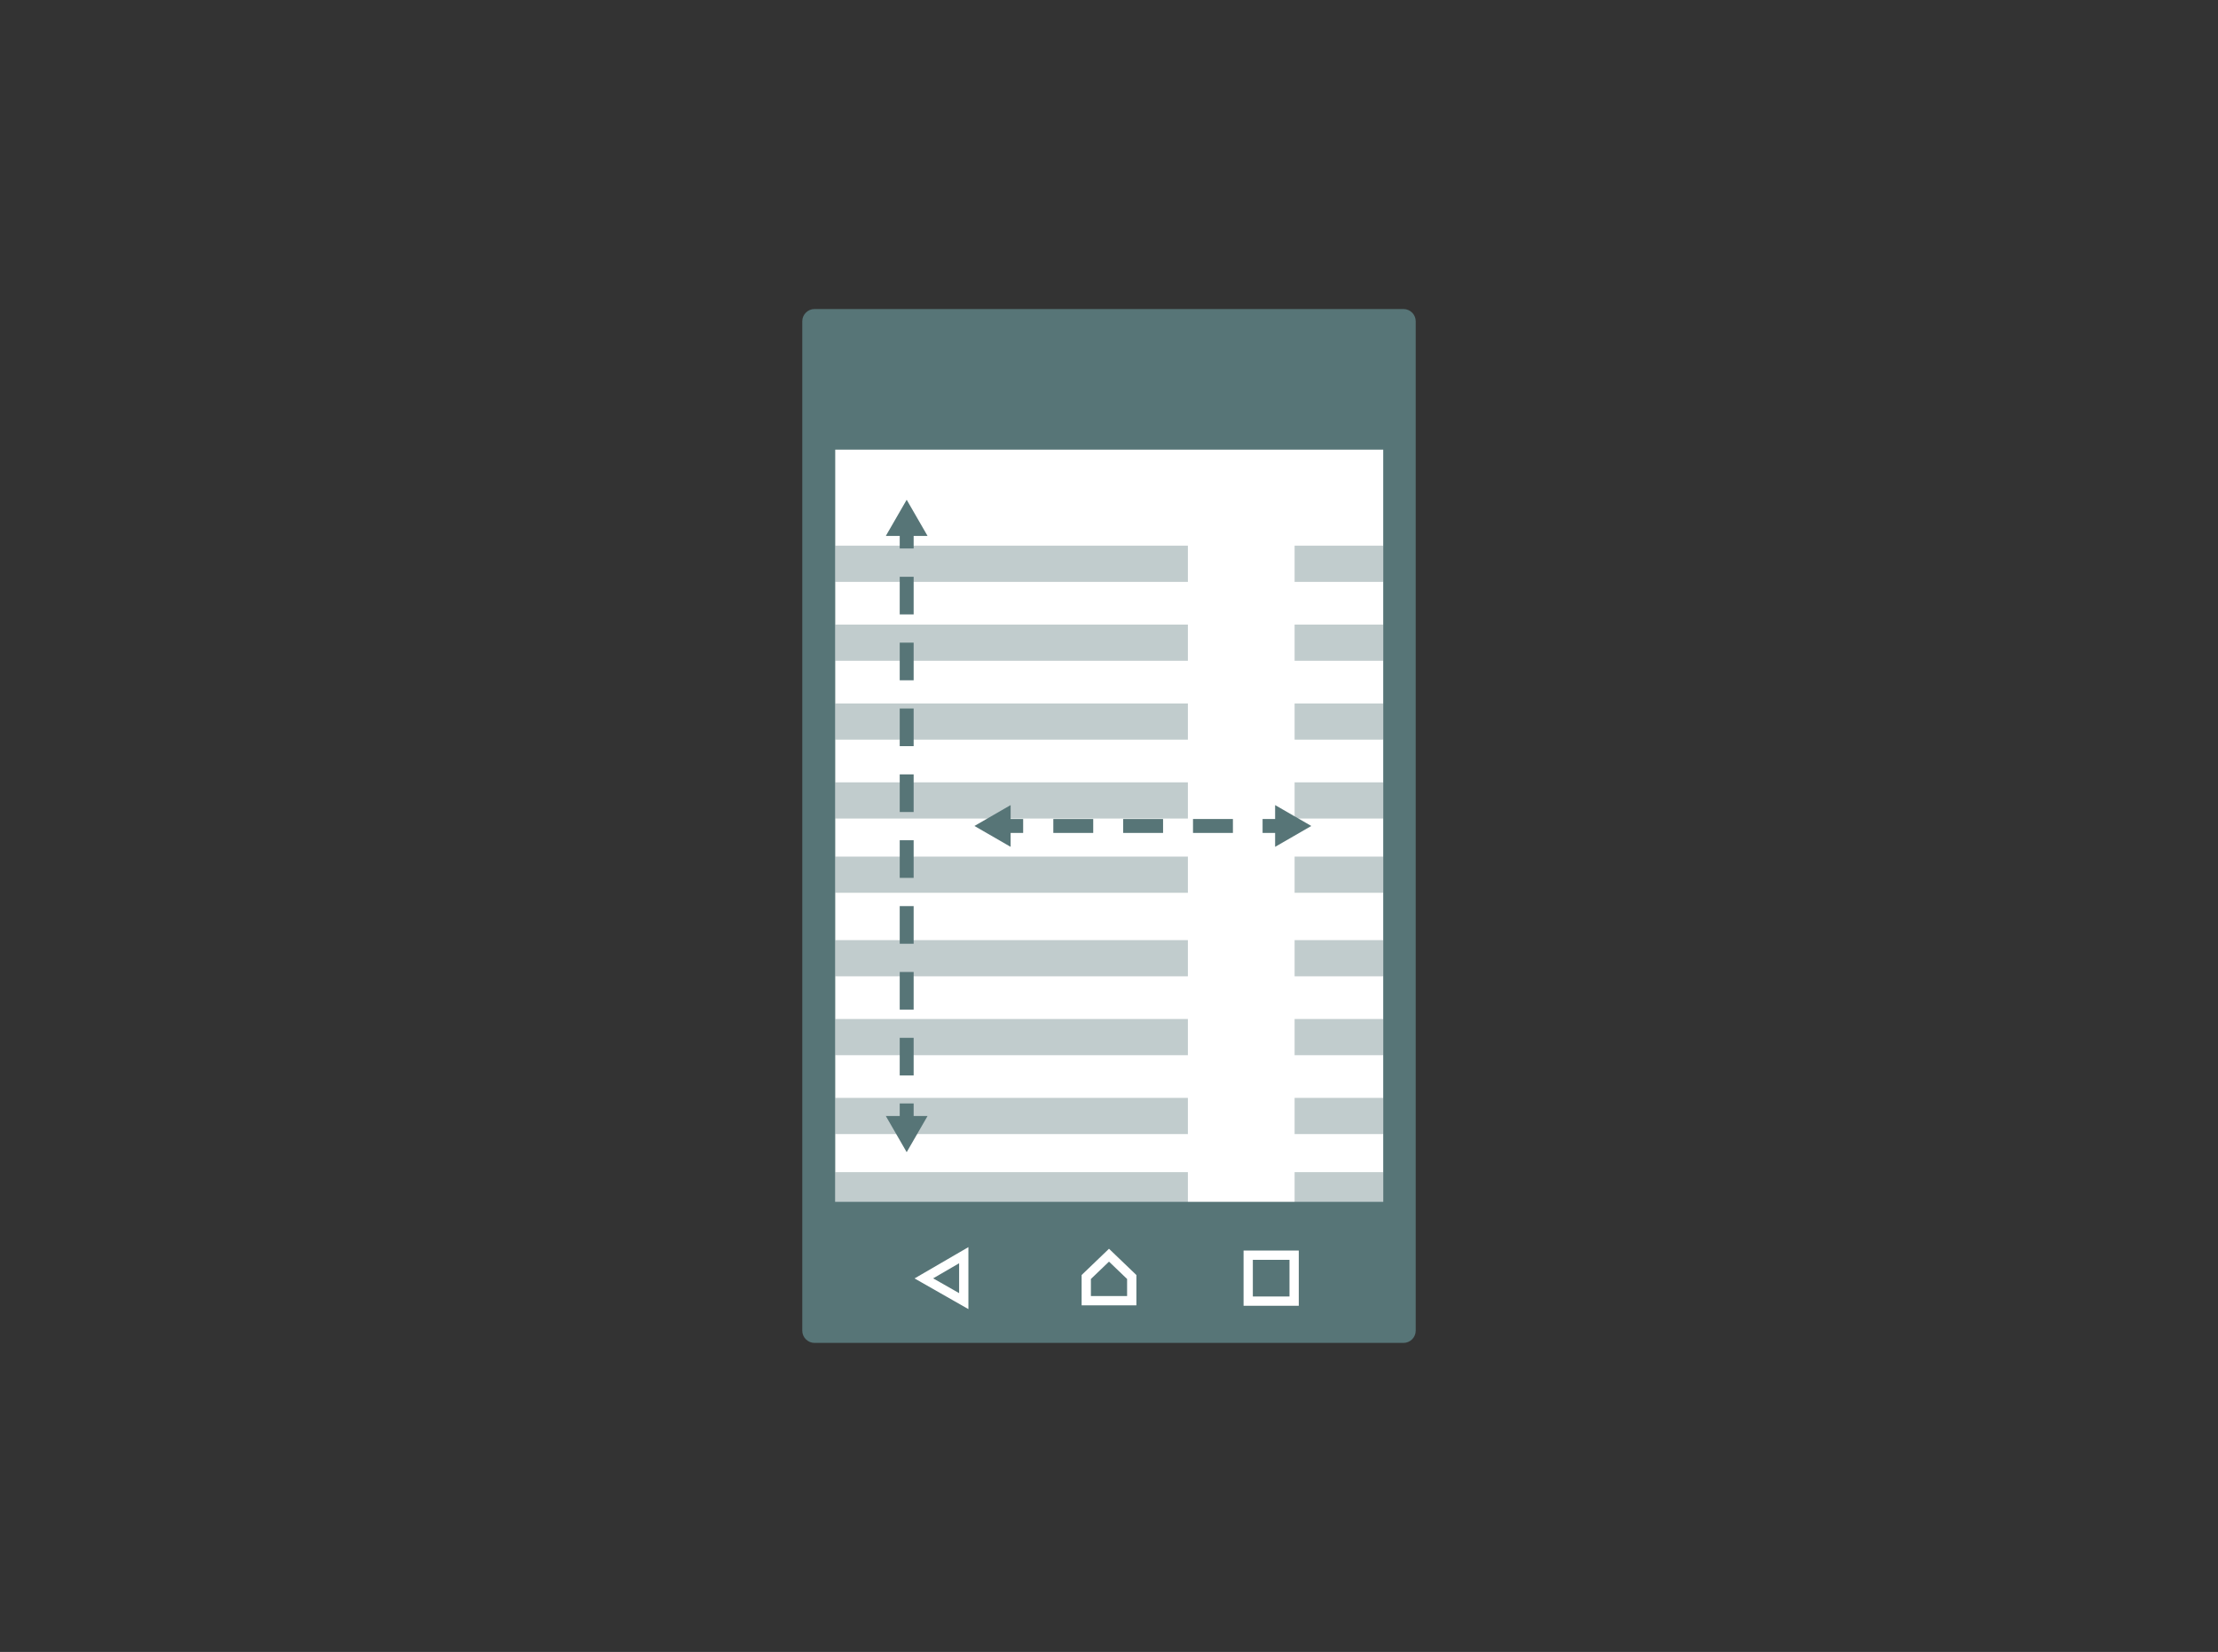 <?xml version="1.0" encoding="utf-8"?>
<!-- Generator: Adobe Illustrator 19.2.1, SVG Export Plug-In . SVG Version: 6.00 Build 0)  -->
<svg version="1.1" id="レイヤー_1" xmlns="http://www.w3.org/2000/svg" xmlns:xlink="http://www.w3.org/1999/xlink" x="0px"
	 y="0px" width="478px" height="356px" viewBox="0 0 478 356" style="enable-background:new 0 0 478 356;" xml:space="preserve">
<rect x="0" y="0" width="478" height="356" fill="#333333" stroke="none"/>
<style type="text/css">
	.st0{fill:#577577;}
	.st1{fill:#FFFFFF;}
	.st2{fill:none;}
	.st3{fill:none;stroke:#FFFFFF;stroke-width:2;}
	.st4{opacity:0.37;fill:#577577;}
	.st5{fill:none;stroke:#577577;stroke-width:3;stroke-miterlimit:10;}
	.st6{fill:none;stroke:#577577;stroke-width:3;stroke-miterlimit:10;stroke-dasharray:8.111,6.083;}
	.st7{fill:none;stroke:#577577;stroke-width:3;stroke-miterlimit:10;stroke-dasharray:8.601,6.451;}
</style>
<g>
	<g>
		<g>
			<g>
				<path class="st0" d="M305.1,286.8c0,1.4-1.2,2.6-2.6,2.6h-127c-1.4,0-2.6-1.2-2.6-2.6V69.2c0-1.4,1.2-2.6,2.6-2.6h127
					c1.4,0,2.6,1.2,2.6,2.6V286.8z"/>
			</g>
		</g>
	</g>
</g>
<rect x="180" y="96.9" class="st1" width="118.1" height="162.1"/>
<rect y="0" class="st2" width="478" height="356"/>
<g>
	<g>
		<g>
			<path class="st3" d="M207.7,270.5v9.9l-8.6-4.9L207.7,270.5z"/>
		</g>
		<rect x="269" y="270.5" class="st3" width="9.9" height="9.9"/>
	</g>
	<polygon class="st3" points="239,270.5 234.1,275.2 234.1,280.3 243.9,280.3 243.9,275.2 	"/>
</g>
<rect x="180" y="117.6" class="st4" width="76" height="7.8"/>
<rect x="180" y="134.6" class="st4" width="76" height="7.8"/>
<rect x="180" y="151.6" class="st4" width="76" height="7.8"/>
<rect x="180" y="168.6" class="st4" width="76" height="7.8"/>
<rect x="180" y="184.6" class="st4" width="76" height="7.8"/>
<rect x="180" y="202.6" class="st4" width="76" height="7.8"/>
<rect x="180" y="219.6" class="st4" width="76" height="7.8"/>
<rect x="180" y="236.6" class="st4" width="76" height="7.8"/>
<rect x="180" y="252.6" class="st4" width="76" height="7.8"/>
<rect x="279" y="117.6" class="st4" width="19.1" height="7.8"/>
<rect x="279" y="134.6" class="st4" width="19.1" height="7.8"/>
<rect x="279" y="151.6" class="st4" width="19.1" height="7.8"/>
<rect x="279" y="168.6" class="st4" width="19.1" height="7.8"/>
<rect x="279" y="184.6" class="st4" width="19.1" height="7.8"/>
<rect x="279" y="202.6" class="st4" width="19.1" height="7.8"/>
<rect x="279" y="219.6" class="st4" width="19.1" height="7.8"/>
<rect x="279" y="236.6" class="st4" width="19.1" height="7.8"/>
<rect x="279" y="252.6" class="st4" width="19.1" height="7.8"/>
<g>
	<g>
		<g>
			<line class="st5" x1="195.4" y1="114.2" x2="195.4" y2="118.2"/>
			<line class="st6" x1="195.4" y1="124.3" x2="195.4" y2="234.8"/>
			<line class="st5" x1="195.4" y1="237.8" x2="195.4" y2="241.8"/>
			<g>
				<polygon class="st0" points="190.9,115.5 195.4,107.7 199.9,115.5 				"/>
			</g>
			<g>
				<polygon class="st0" points="190.9,240.5 195.4,248.3 199.9,240.5 				"/>
			</g>
		</g>
	</g>
	<g>
		<g>
			<line class="st5" x1="216.5" y1="178" x2="220.5" y2="178"/>
			<line class="st7" x1="227" y1="178" x2="268.9" y2="178"/>
			<line class="st5" x1="272.1" y1="178" x2="276.1" y2="178"/>
			<g>
				<polygon class="st0" points="217.8,182.5 210,178 217.8,173.5 				"/>
			</g>
			<g>
				<polygon class="st0" points="274.8,182.5 282.6,178 274.8,173.5 				"/>
			</g>
		</g>
	</g>
</g>
</svg>
